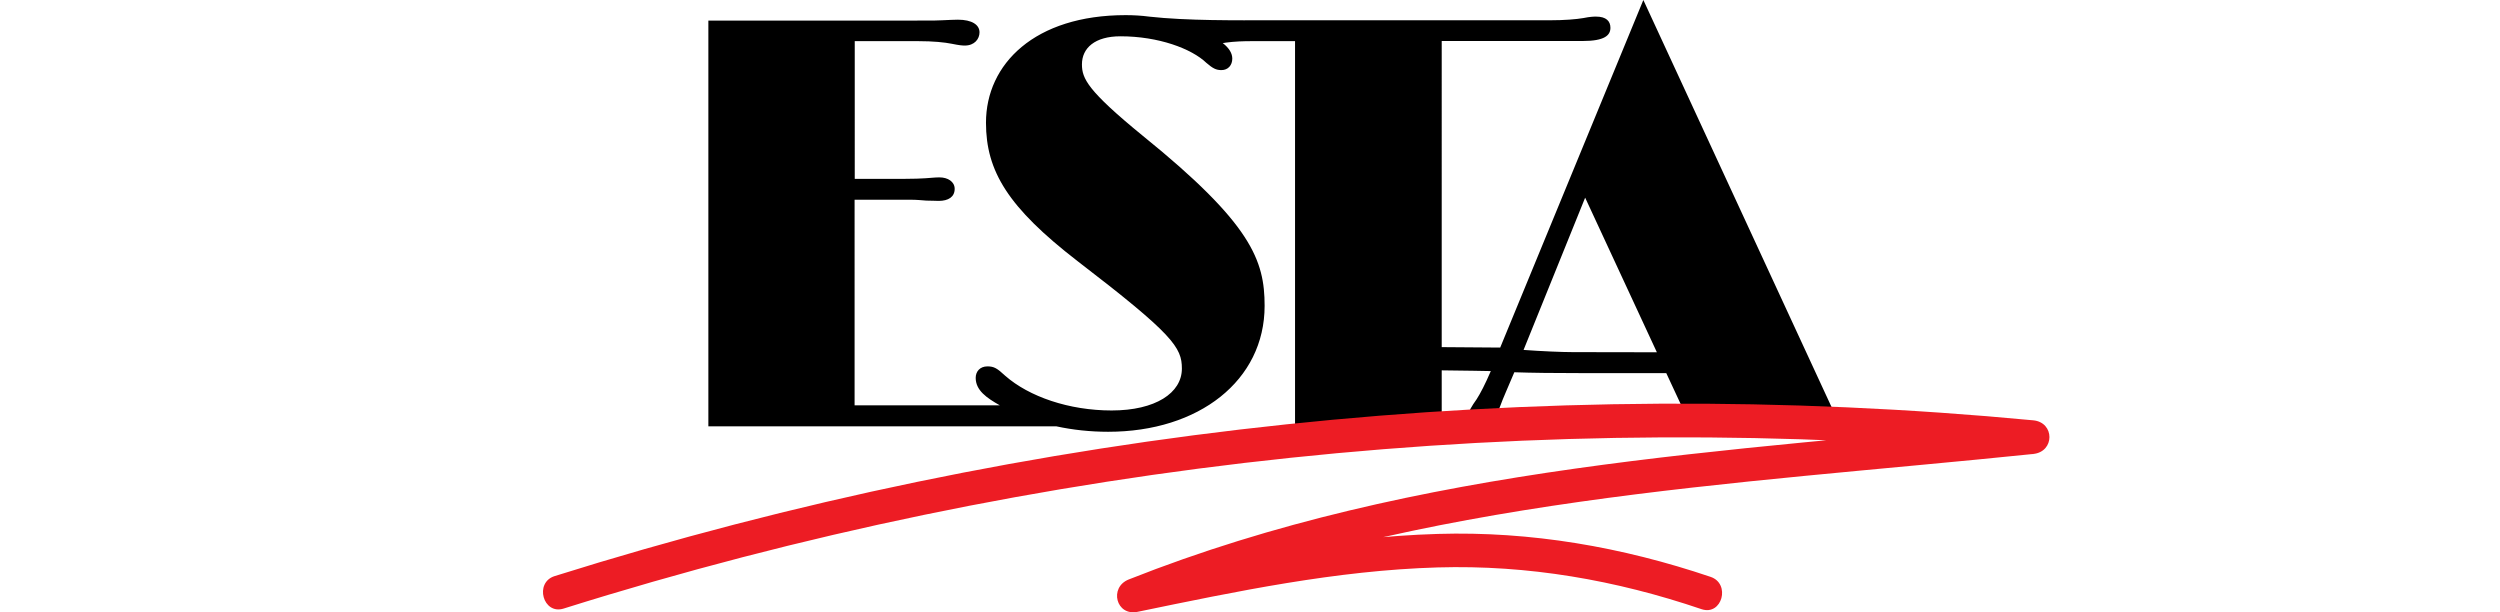 <?xml version="1.0" encoding="utf-8"?>
<!-- Generator: Adobe Illustrator 25.3.1, SVG Export Plug-In . SVG Version: 6.00 Build 0)  -->
<svg version="1.1" id="Layer_1" xmlns="http://www.w3.org/2000/svg" xmlns:xlink="http://www.w3.org/1999/xlink" x="0px" y="0px"
	 viewBox="0 0 1701.1 416.6" style="enable-background:new 0 0 1701.1 416.6;" xml:space="preserve">
<style type="text/css">
	.st0{fill:#ED1C24;}
</style>
<g>
	<path d="M1118.2,0l-97.4,236.5l-39.8-0.3V27.9h95.9c15,0,18.9-3.9,18.9-9c0-4.5-2.9-7.6-9.7-7.6c-1.5,0-3.9,0-8.8,1
		c-4.7,0.8-12.5,1.5-22.9,1.5c-16.5,0-83.7,0-100.2,0c-29.3,0-58.6,0-87.9,0c-25,0-58.5,0.4-84.5-2.5h0.1c-5.3-0.7-10.7-1-16-1
		c-61.8,0-95,33.2-95,73.2c0,33,15,57.6,62.2,94.1c65.2,50,71.1,58.8,71.1,73.2c0,16.6-18,28.5-47.8,28.5c-29,0-56.2-9.4-72.4-23.6
		c-5.5-5.1-7.6-6.4-12.1-6.4c-5.1,0-8,3.5-8,7.8c0,8.5,7.4,13.6,16.4,18.7c-6.4,0-12.8,0-19.2,0c-26.5,0-53.1,0-79.6,0V135.9h38
		c4.5,0,7.8,0.4,10.8,0.6c4.1,0,6,0.2,8.4,0.2c6.6,0,10.9-2.7,10.9-8.2c0-4.9-4.7-7.8-10.3-7.8c-3.5,0-5.8,0.4-9.7,0.6
		c-3.1,0.2-7.8,0.4-14.2,0.4h-33.8V28h43.1c10.3,0,18.1,0.8,23,1.8s7,1.2,8.8,1.2c6.6,0,10-4.5,10-9c0-5.1-5.1-8.6-14.7-8.6
		c-2.7,0-5.8,0.2-10.8,0.4c-3.1,0.2-6.9,0.2-11.9,0.2H482v276.1c0,0,26.6,0,28,0c53.1,0,106.2,0,159.3,0c16.5,0,33,0,49.5,0
		c11.1,2.4,22.9,3.7,35.2,3.7c61.8,0,106.5-34.9,106.5-85.7c0-30.8-8.8-55.8-82.9-115.7c-37.7-30.8-41.4-39-41.4-48.6
		c0-11.1,8.8-19.1,26.2-19.1c25.9,0,48.4,8.4,58.5,18.1c4.3,3.7,6.6,4.9,10.2,4.9c4.5,0,7.4-3.3,7.4-7.8c0-3.5-2-7.1-6.5-10.6
		c0.7-0.1,1.4-0.1,2.1-0.3c5.9-0.8,11.9-1,17.8-1h29.3v262H981v-38c14.5,0.2,31.8,0.4,33.4,0.5c-3.9,9.1-7,15-9.6,19.1
		c-3.5,4.9-5.7,8.6-5.7,11.1c0,2.9,1.5,5.5,4.1,6.9c3.4-0.2,6.7-0.3,10.1-0.5c2.7-1.9,4.9-5.8,7.5-12.8c1.8-5.1,5.2-12.5,9.6-23
		c11.5,0.4,26.9,0.6,48.8,0.6h54.6l14.9,32c34.3,0.1,68.6,0.9,102.8,2.4L1118.2,0z M1070.2,239.6c-7.4,0-21.3-0.6-33.5-1.5
		l41.9-103.6l48.8,105.2L1070.2,239.6L1070.2,239.6z"/>
	<g>
		<g>
			<path class="st0" d="M383.5,414.1c322.6-101.4,663.4-137.2,1000-105.1c0-7.7,0-15.3,0-22.9c-208.8,21.5-418,29.9-615.5,108.2
				c-13.5,5.4-8.6,25.1,6.1,22c67.2-13.9,135.3-28.2,204.1-30.2c61.6-1.8,121.3,8.6,179.6,28.4c14,4.7,20-17.4,6.1-22
				c-60.1-20.3-122.1-31.1-185.6-29.2c-70.9,2.1-141,16.7-210.2,31c2.1,7.4,4.1,14.7,6.1,22c195.6-77.6,402.5-86.1,609.3-107.4
				c14.7-1.5,14.7-21.5,0-22.9c-338.4-32.1-681.7,4.1-1006.1,106C363.4,396.4,369.5,418.5,383.5,414.1L383.5,414.1z"/>
		</g>
	</g>
</g>
</svg>
